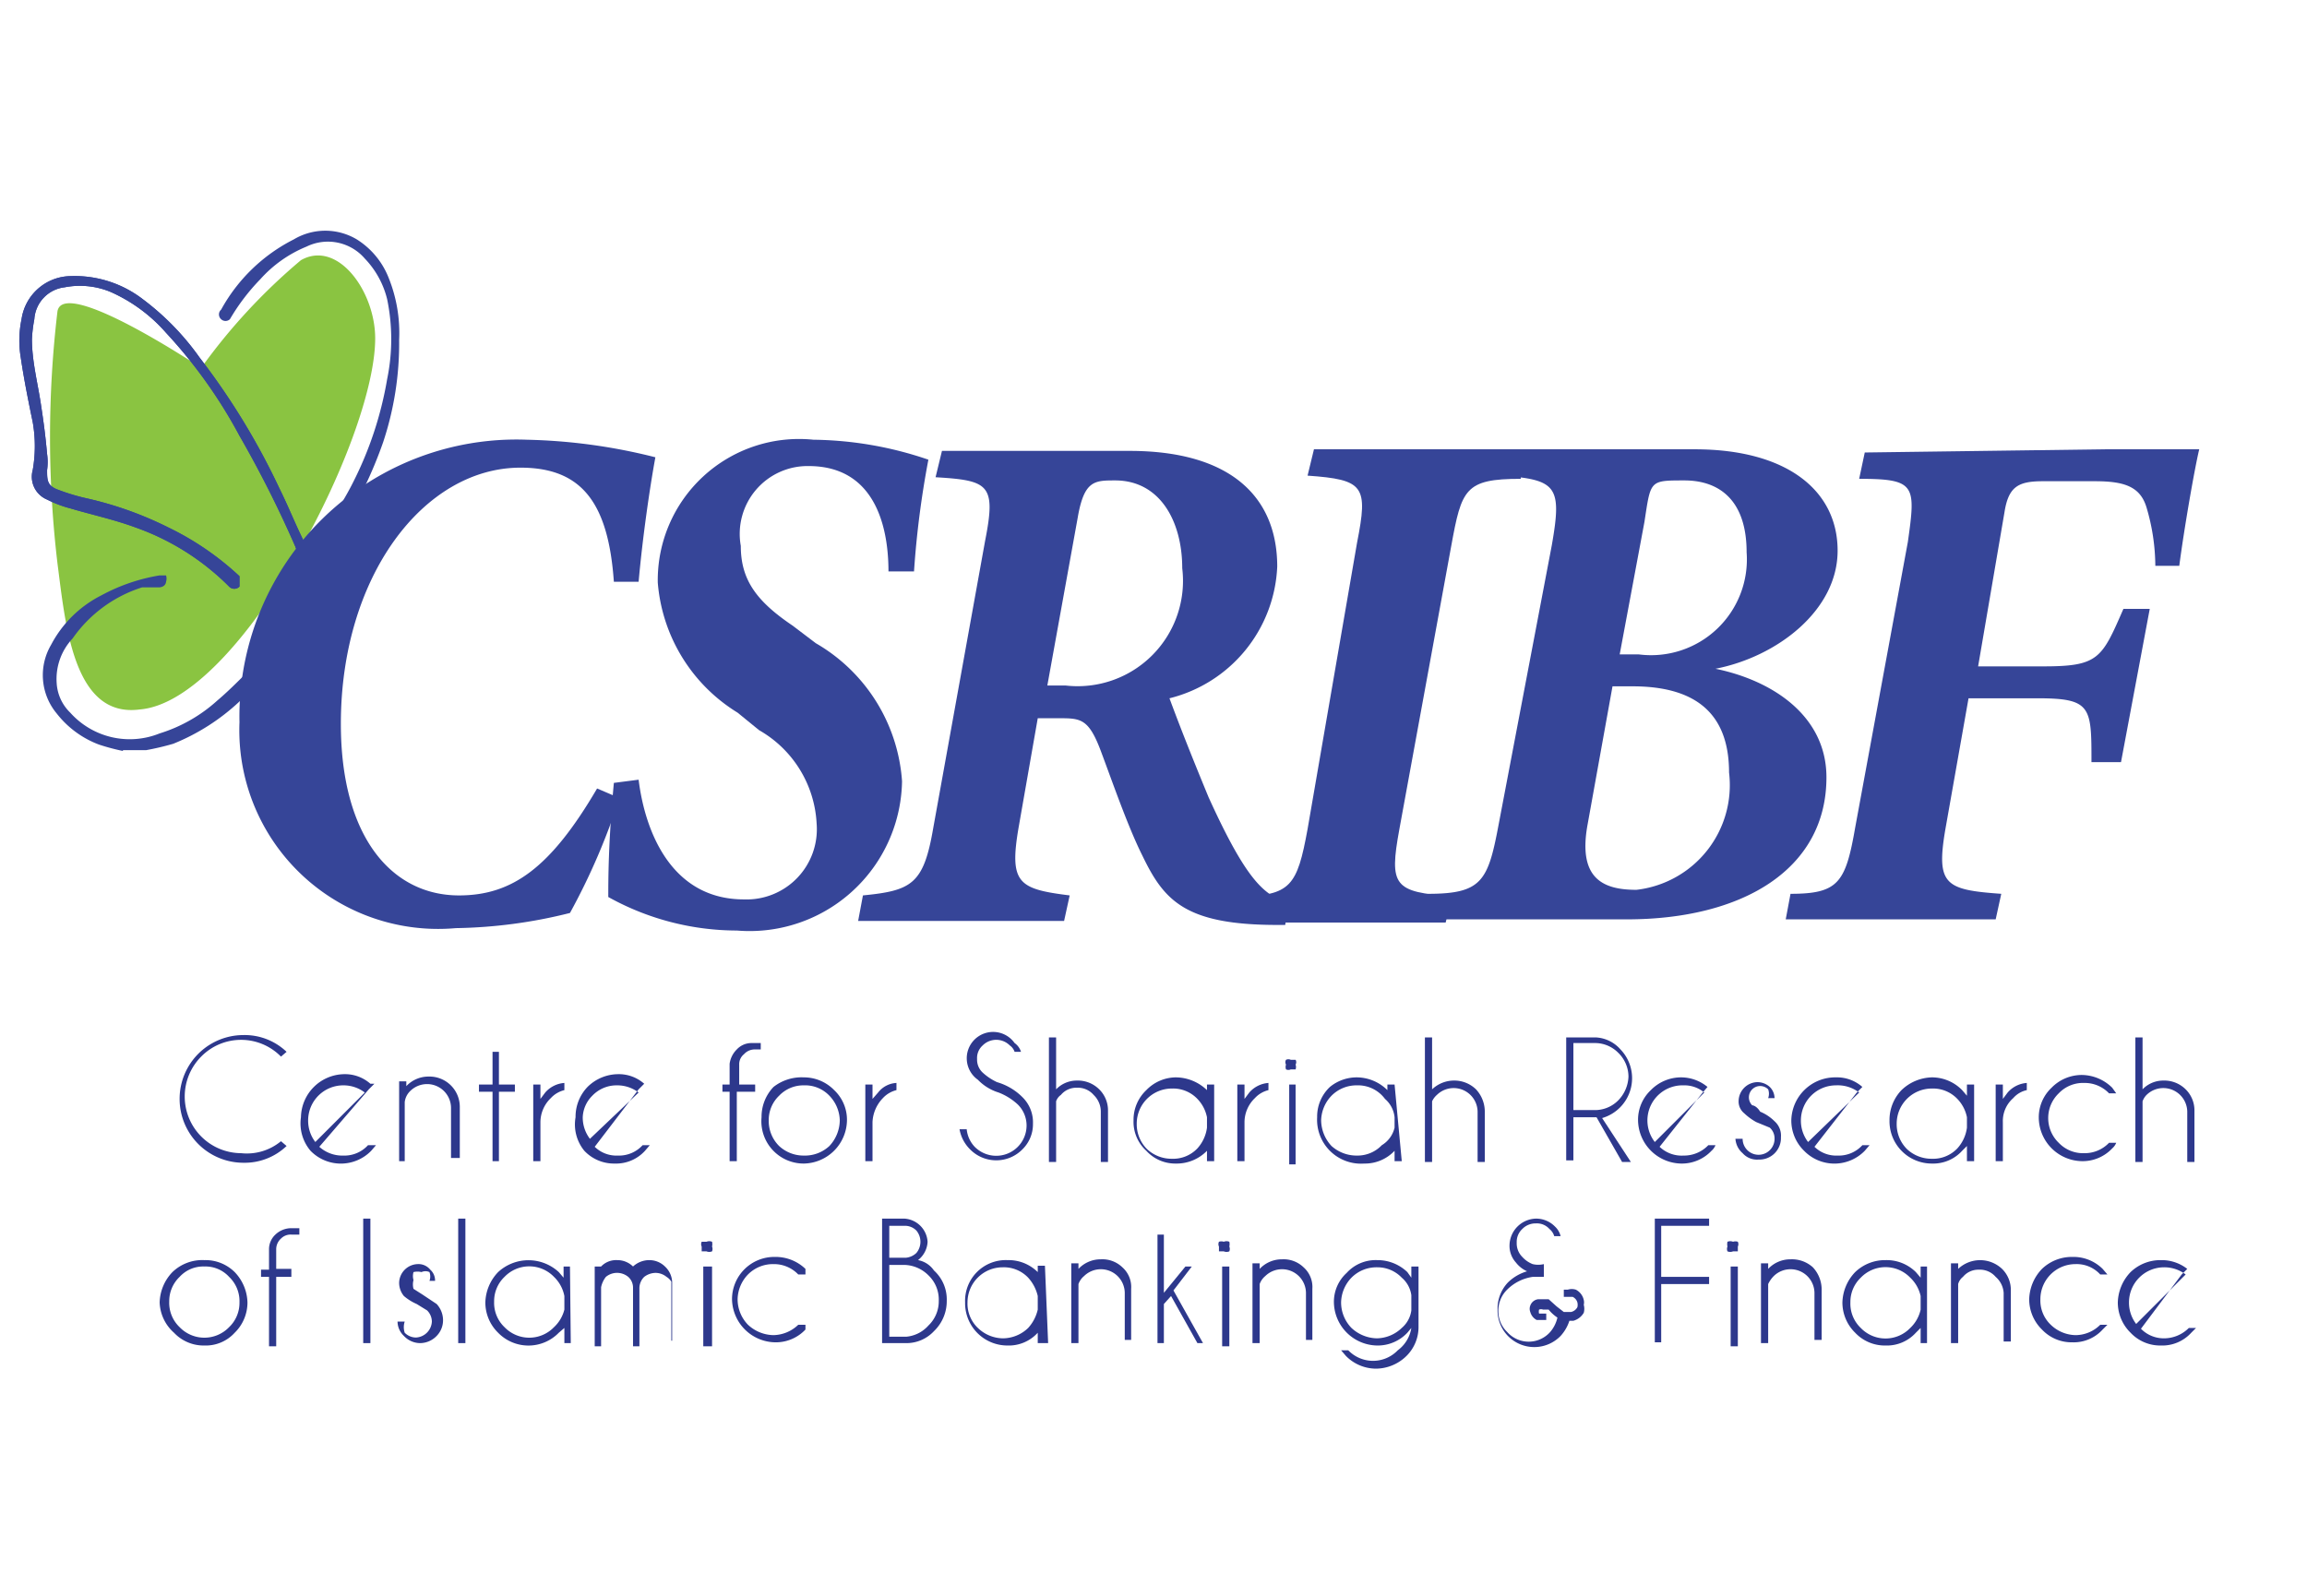 <svg xmlns="http://www.w3.org/2000/svg" id="Layer_1" data-name="Layer 1" viewBox="0 0 28.9 20"><defs><style>.cls-1{fill:#8ac441;}.cls-2{fill:#364598;}.cls-3{fill:#2d388c;}</style></defs><title>Partner Logo</title><path class="cls-1" d="M4.7,4.24C4.7,5.51,3,8.79,1.75,8.89.92,9,.82,7.83.72,7.06a13.42,13.42,0,0,1,0-3.16c.08-.44,1.8.71,1.8.71A7.36,7.36,0,0,1,3.77,3.26C4.23,3,4.7,3.65,4.7,4.24Z"></path><path class="cls-2" d="M1.54,9.41a2.63,2.63,0,0,1-.3-.08,1.21,1.21,0,0,1-.53-.39.75.75,0,0,1-.07-.86,1.45,1.45,0,0,1,.63-.62A2.32,2.32,0,0,1,2,7.21h.08a.13.13,0,0,1,0,.08s0,.06-.08.07l-.22,0A1.68,1.68,0,0,0,.91,8a.74.74,0,0,0-.2.56.56.56,0,0,0,.17.37A1,1,0,0,0,2,9.19a1.92,1.92,0,0,0,.72-.41c.13-.11.25-.23.37-.35s.07,0,.11,0a.08.08,0,0,1,0,.12A3,3,0,0,1,3,8.79a2.67,2.67,0,0,1-.83.53,3.38,3.38,0,0,1-.34.08H1.54Z"></path><path class="cls-2" d="M.4,4.25c0,.27.07.54.11.8s.06.42.08.64a.71.71,0,0,1,0,.2c0,.12,0,.19.12.24a2.64,2.64,0,0,0,.4.12,4.5,4.5,0,0,1,1,.36A3.61,3.61,0,0,1,3,7.22s0,.09,0,.13a.09.09,0,0,1-.13,0A3.12,3.12,0,0,0,1.7,6.61c-.27-.1-.55-.16-.82-.24a1.45,1.45,0,0,1-.29-.11.31.31,0,0,1-.18-.37,1.73,1.73,0,0,0,0-.6C.35,5,.3,4.75.26,4.48A1.3,1.3,0,0,1,.27,4a.63.63,0,0,1,.61-.54,1.4,1.4,0,0,1,.91.29,3.28,3.28,0,0,1,.71.73,8.83,8.83,0,0,1,1,1.64c.11.22.2.45.31.67a.1.1,0,0,1,0,.14s-.09,0-.11-.08A14.11,14.11,0,0,0,3,5.46a6.18,6.18,0,0,0-.92-1.29,2,2,0,0,0-.69-.51A1,1,0,0,0,.81,3.6.43.43,0,0,0,.43,4,1.75,1.75,0,0,0,.4,4.25Z"></path><path class="cls-2" d="M.4,4.25c0,.27.07.54.11.8s.06.42.08.64a.71.71,0,0,1,0,.2c0,.12,0,.19.12.24a2.64,2.64,0,0,0,.4.12,4.5,4.5,0,0,1,1,.36A3.61,3.61,0,0,1,3,7.22s0,.09,0,.13a.09.09,0,0,1-.13,0A3.12,3.12,0,0,0,1.7,6.61c-.27-.1-.55-.16-.82-.24a1.45,1.45,0,0,1-.29-.11.31.31,0,0,1-.18-.37,1.73,1.73,0,0,0,0-.6C.35,5,.3,4.75.26,4.48A1.3,1.3,0,0,1,.27,4a.63.63,0,0,1,.61-.54,1.4,1.4,0,0,1,.91.29,3.28,3.28,0,0,1,.71.73,8.83,8.83,0,0,1,1,1.64c.11.22.2.45.31.67a.1.1,0,0,1,0,.14s-.09,0-.11-.08A14.11,14.11,0,0,0,3,5.46a6.18,6.18,0,0,0-.92-1.29,2,2,0,0,0-.69-.51A1,1,0,0,0,.81,3.6.43.43,0,0,0,.43,4,1.75,1.75,0,0,0,.4,4.25Z"></path><path class="cls-2" d="M5,4.26A3.92,3.92,0,0,1,4.8,5.54a5.37,5.37,0,0,1-.55,1.13l0,0a.08.08,0,0,1-.13-.1c.1-.17.21-.34.3-.52a4.52,4.52,0,0,0,.43-1.3,2.48,2.48,0,0,0,0-1,1.12,1.12,0,0,0-.28-.51.61.61,0,0,0-.73-.15,1.58,1.58,0,0,0-.58.41A2.61,2.61,0,0,0,2.88,4a.08.08,0,0,1-.11,0,.08.08,0,0,1,0-.12A2.14,2.14,0,0,1,3.68,3a.77.77,0,0,1,.79,0,1,1,0,0,1,.39.46A1.85,1.85,0,0,1,5,4.26Z"></path><path class="cls-2" d="M3.5,8.58a2.29,2.29,0,0,1,.15-.77,1.6,1.6,0,0,1,.41-.64l.14-.09a.08.08,0,0,1,.12,0,.08.08,0,0,1,0,.11,1.11,1.11,0,0,0-.42.51,1.84,1.84,0,0,0-.19.79.92.92,0,0,0,0,.16c0,.06,0,.09-.08.09s-.08,0-.08-.09A.33.33,0,0,1,3.5,8.58Z"></path><path class="cls-3" d="M3.52,14.3l.07.06a.76.76,0,0,1-.54.21.8.8,0,1,1,0-1.6.76.76,0,0,1,.54.21l-.07.06a.7.7,0,0,0-1,0,.71.71,0,0,0,.5,1.21A.67.67,0,0,0,3.52,14.3Z"></path><path class="cls-3" d="M4,14.37a.43.43,0,0,0,.3.11.4.4,0,0,0,.31-.13l0,0,.1,0-.06.07a.53.53,0,0,1-.76,0A.53.53,0,0,1,3.77,14a.55.55,0,0,1,.54-.54.48.48,0,0,1,.33.12l.05,0,0,0-.07.07Zm.57-.68a.44.44,0,0,0-.27-.09.44.44,0,0,0-.44.44.44.44,0,0,0,.09.27Z"></path><path class="cls-3" d="M5.07,13.81v.74H5v-1h.09v.06a.38.38,0,0,1,.28-.12.38.38,0,0,1,.39.38v.64H5.65v-.63a.3.3,0,0,0-.51-.21A.23.23,0,0,0,5.07,13.81Z"></path><path class="cls-3" d="M6.17,13.59v-.41h.08v.41h.2v.09h-.2v.87H6.17v-.87H6v-.09Z"></path><path class="cls-3" d="M6.68,13.59h.09v.18l.06-.08a.35.35,0,0,1,.24-.12v.09a.34.34,0,0,0-.17.1.42.42,0,0,0-.13.3v.49H6.68Z"></path><path class="cls-3" d="M7.45,14.37a.39.39,0,0,0,.29.11.4.4,0,0,0,.31-.13l0,0,.09,0-.06.07a.49.49,0,0,1-.38.16.51.51,0,0,1-.38-.16A.52.52,0,0,1,7.21,14a.54.54,0,0,1,.15-.38.55.55,0,0,1,.38-.16.48.48,0,0,1,.33.12l0,0,0,0-.07.07ZM8,13.69a.44.44,0,0,0-.27-.09.42.42,0,0,0-.31.13A.4.4,0,0,0,7.3,14a.44.44,0,0,0,.09.27Z"></path><path class="cls-3" d="M9.23,13.68v.87H9.14v-.87H9.05v-.09h.09v-.26a.31.31,0,0,1,.09-.18.25.25,0,0,1,.18-.08l.12,0,0,.08-.08,0a.18.18,0,0,0-.13.06.16.16,0,0,0-.06.13v.25h.2v.09Z"></path><path class="cls-3" d="M10.07,13.5a.53.53,0,0,1,.38.16.51.51,0,0,1,.16.38.55.55,0,0,1-.54.54A.53.53,0,0,1,9.54,14a.54.54,0,0,1,.15-.38A.57.57,0,0,1,10.07,13.5Zm-.31.23a.42.42,0,0,0-.13.31.44.44,0,0,0,.13.32.45.45,0,0,0,.31.12.45.45,0,0,0,.32-.12.48.48,0,0,0,.13-.32.46.46,0,0,0-.13-.31.42.42,0,0,0-.32-.13A.42.42,0,0,0,9.76,13.73Z"></path><path class="cls-3" d="M10.84,13.59h.09v.18l.07-.08a.31.31,0,0,1,.23-.12v.09a.34.34,0,0,0-.17.1.46.46,0,0,0-.13.3v.49h-.09Z"></path><path class="cls-3" d="M12.51,13.69a.61.61,0,0,1-.26-.16.33.33,0,1,1,.46-.46.21.21,0,0,1,.08.11l-.08,0a.16.16,0,0,0-.06-.08.24.24,0,0,0-.34,0,.21.21,0,0,0-.07.17.22.22,0,0,0,.07.17.7.7,0,0,0,.18.12.74.74,0,0,1,.32.19.44.44,0,0,1,.13.33.44.44,0,0,1-.13.32.46.46,0,0,1-.66,0,.47.47,0,0,1-.13-.25l.09,0a.37.37,0,0,0,.1.22.38.38,0,0,0,.65-.26.37.37,0,0,0-.11-.27A.75.75,0,0,0,12.51,13.69Z"></path><path class="cls-3" d="M13.14,13h.09v.65a.36.36,0,0,1,.26-.11.38.38,0,0,1,.28.11.37.37,0,0,1,.11.27v.64h-.09v-.63a.29.29,0,0,0-.09-.21.26.26,0,0,0-.21-.09.25.25,0,0,0-.2.09.16.16,0,0,0-.06.08v.76h-.09Z"></path><path class="cls-3" d="M15.21,14.55h-.09v-.19l0,.06a.53.53,0,0,1-.39.16.49.49,0,0,1-.37-.16.49.49,0,0,1-.16-.38.51.51,0,0,1,.16-.38.52.52,0,0,1,.37-.16.57.57,0,0,1,.39.16l0,.07v-.14h.09Zm-.09-.42V14a.46.46,0,0,0-.12-.23.42.42,0,0,0-.32-.13.44.44,0,0,0-.44.44.44.44,0,0,0,.13.32.45.45,0,0,0,.31.12.42.42,0,0,0,.32-.13A.48.48,0,0,0,15.12,14.13Z"></path><path class="cls-3" d="M15.5,13.59h.09v.18l.06-.08a.35.35,0,0,1,.24-.12v.09a.34.34,0,0,0-.17.1.42.42,0,0,0-.13.3v.49H15.5Z"></path><path class="cls-3" d="M16.23,13.28a.06.06,0,0,1,0,.06.09.09,0,0,1,0,.06l-.06,0a.07.07,0,0,1-.06,0,.09.09,0,0,1,0-.06.06.06,0,0,1,0-.06.07.07,0,0,1,.06,0Zm0,.31v1h-.08v-1Z"></path><path class="cls-3" d="M17.56,14.55h-.09v-.19l0,.06a.51.51,0,0,1-.38.16A.55.55,0,0,1,16.5,14a.51.51,0,0,1,.16-.38A.53.53,0,0,1,17,13.5a.55.55,0,0,1,.38.16.18.18,0,0,1,0,.07v-.14h.09Zm-.09-.42V14a.35.35,0,0,0-.12-.23A.42.42,0,0,0,17,13.6a.44.44,0,0,0-.32.13.46.46,0,0,0-.13.31.48.48,0,0,0,.13.32.47.47,0,0,0,.32.12.42.42,0,0,0,.31-.13A.35.35,0,0,0,17.47,14.13Z"></path><path class="cls-3" d="M17.85,13h.09v.65a.4.4,0,0,1,.27-.11.39.39,0,0,1,.28.11.41.41,0,0,1,.11.27v.64h-.09v-.63a.3.3,0,0,0-.51-.21.24.24,0,0,0-.06.08v.76h-.09Z"></path><path class="cls-3" d="M20,14h-.29v.54h-.09V13H20a.44.44,0,0,1,.3.15.52.52,0,0,1-.23.86l.36.55h-.11Zm-.29-.93v.84h.26a.41.41,0,0,0,.3-.12.45.45,0,0,0,.13-.3.42.42,0,0,0-.13-.3.41.41,0,0,0-.3-.12Z"></path><path class="cls-3" d="M20.79,14.37a.4.4,0,0,0,.3.11.42.42,0,0,0,.31-.13l0,0,.09,0a.18.18,0,0,1-.05.07.51.51,0,0,1-.38.16.55.55,0,0,1-.54-.54.51.51,0,0,1,.16-.38.53.53,0,0,1,.38-.16.52.52,0,0,1,.33.12l0,0v0l-.06.07Zm.56-.68a.39.39,0,0,0-.26-.09.44.44,0,0,0-.36.71Z"></path><path class="cls-3" d="M22,14.06a.73.73,0,0,1-.15-.11.19.19,0,0,1-.07-.16.24.24,0,0,1,.23-.23.23.23,0,0,1,.16.06.2.2,0,0,1,.06.14h0l-.08,0a.16.16,0,0,0,0-.11.14.14,0,0,0-.2.2s.05,0,.1.08a.56.56,0,0,1,.18.12.24.24,0,0,1,.08.2.27.27,0,0,1-.28.28.24.24,0,0,1-.2-.08.26.26,0,0,1-.09-.18l.09,0a.2.2,0,0,0,.4,0,.18.18,0,0,0-.06-.14Z"></path><path class="cls-3" d="M22.73,14.37a.39.39,0,0,0,.29.11.4.4,0,0,0,.31-.13l0,0,.09,0-.06.07a.53.53,0,0,1-.76,0,.53.53,0,0,1-.16-.38A.55.55,0,0,1,23,13.5a.48.48,0,0,1,.33.12l0,0,0,0-.07.07Zm.56-.68A.44.44,0,0,0,23,13.6a.44.44,0,0,0-.44.44.44.44,0,0,0,.09.27Z"></path><path class="cls-3" d="M24.73,14.55h-.09v-.19l-.06.06a.49.49,0,0,1-.38.16.53.53,0,0,1-.53-.54.54.54,0,0,1,.15-.38.57.57,0,0,1,.38-.16.53.53,0,0,1,.38.16l.06.07v-.14h.09Zm-.09-.42V14a.46.46,0,0,0-.12-.23.42.42,0,0,0-.32-.13.44.44,0,0,0-.44.44.44.44,0,0,0,.13.32.45.45,0,0,0,.31.12.42.42,0,0,0,.32-.13A.48.48,0,0,0,24.64,14.13Z"></path><path class="cls-3" d="M25,13.59h.09v.18l.06-.08a.35.35,0,0,1,.24-.12v.09a.31.31,0,0,0-.17.1.38.38,0,0,0-.13.3v.49H25Z"></path><path class="cls-3" d="M26.42,14.32l.09,0a.18.18,0,0,1-.05.07.51.51,0,0,1-.38.16.55.55,0,0,1-.54-.54.51.51,0,0,1,.16-.38.53.53,0,0,1,.38-.16.55.55,0,0,1,.38.16l.05.07-.09,0,0,0a.42.42,0,0,0-.31-.13.42.42,0,0,0-.32.13.43.43,0,0,0,0,.62.42.42,0,0,0,.32.13.42.42,0,0,0,.31-.13Z"></path><path class="cls-3" d="M26.75,13h.09v.65a.36.36,0,0,1,.26-.11.38.38,0,0,1,.28.11.37.37,0,0,1,.11.27v.64H27.4v-.63a.3.3,0,0,0-.51-.21.22.22,0,0,0-.05.08v.76h-.09Z"></path><path class="cls-3" d="M2.56,15.79a.52.52,0,0,1,.38.15.57.57,0,0,1,.16.38.53.53,0,0,1-.16.38.49.49,0,0,1-.38.16.51.51,0,0,1-.38-.16A.53.53,0,0,1,2,16.32a.57.57,0,0,1,.16-.38A.54.54,0,0,1,2.56,15.79ZM2.25,16a.42.42,0,0,0-.13.31.42.42,0,0,0,.13.32.43.43,0,0,0,.62,0A.42.42,0,0,0,3,16.32.42.42,0,0,0,2.87,16a.4.4,0,0,0-.31-.13A.4.4,0,0,0,2.25,16Z"></path><path class="cls-3" d="M3.46,16v.87H3.37V16h-.1v-.09h.1v-.26a.25.25,0,0,1,.08-.18.29.29,0,0,1,.19-.08l.11,0,0,.08H3.65a.17.17,0,0,0-.13.05.18.18,0,0,0-.06.13v.25h.19V16Z"></path><path class="cls-3" d="M4.64,15.27v1.56H4.55V15.27Z"></path><path class="cls-3" d="M5.22,16.34a.64.64,0,0,1-.16-.1A.26.26,0,0,1,5,16.07a.24.24,0,0,1,.23-.23.19.19,0,0,1,.16.07.18.18,0,0,1,.06.14h0l-.07,0a.16.16,0,0,0,0-.11.12.12,0,0,0-.1,0,.21.21,0,0,0-.1,0,.18.18,0,0,0,0,.1.21.21,0,0,0,0,.11l.11.07.18.12a.3.3,0,0,1,.08.2.28.28,0,0,1-.08.2.29.29,0,0,1-.21.09.28.28,0,0,1-.2-.09.25.25,0,0,1-.08-.18l.09,0a.22.22,0,0,0,0,.14.2.2,0,0,0,.14.06.21.21,0,0,0,.2-.2.2.2,0,0,0-.06-.14Z"></path><path class="cls-3" d="M5.83,15.27v1.56H5.74V15.27Z"></path><path class="cls-3" d="M7.15,16.83H7.07v-.19L7,16.7a.53.53,0,0,1-.76,0,.53.53,0,0,1-.16-.38.57.57,0,0,1,.16-.38.56.56,0,0,1,.76,0l.06.07v-.14h.08Zm-.08-.42v-.17A.45.45,0,0,0,6.94,16a.43.43,0,0,0-.62,0,.42.42,0,0,0-.13.31.42.42,0,0,0,.13.32.43.43,0,0,0,.62,0A.45.45,0,0,0,7.07,16.41Z"></path><path class="cls-3" d="M7.45,15.87h.08v0a.26.26,0,0,1,.2-.08.28.28,0,0,1,.2.08l0,0,0,0a.3.3,0,0,1,.2-.08.28.28,0,0,1,.2.08.28.28,0,0,1,.09.19v.74H8.41v-.74h0A.18.18,0,0,0,8.35,16a.22.22,0,0,0-.14-.05.24.24,0,0,0-.14.05.2.2,0,0,0-.06.15v.72H7.93v-.74h0A.18.18,0,0,0,7.87,16a.22.22,0,0,0-.28,0,.31.31,0,0,0-.06.13v.74H7.45Z"></path><path class="cls-3" d="M8.92,15.56a.14.14,0,0,1,0,.06.08.08,0,0,1,0,.06.09.09,0,0,1-.07,0l-.06,0s0,0,0-.06a.07.07,0,0,1,0-.06l.06,0A.09.09,0,0,1,8.92,15.56Zm0,.31v1H8.81v-1Z"></path><path class="cls-3" d="M10,16.6l.09,0,0,.06a.51.51,0,0,1-.38.16.55.55,0,0,1-.54-.54.53.53,0,0,1,.54-.53.54.54,0,0,1,.38.15l0,.07-.09,0,0,0a.42.42,0,0,0-.31-.13.44.44,0,0,0-.32.13.46.46,0,0,0-.13.31.46.46,0,0,0,.13.32.48.48,0,0,0,.32.13.46.46,0,0,0,.31-.13Z"></path><path class="cls-3" d="M11.33,15.27a.31.31,0,0,1,.29.29.31.31,0,0,1-.12.23.31.31,0,0,1,.2.13.49.49,0,0,1,.16.38.52.52,0,0,1-.16.38.47.47,0,0,1-.35.15h-.3V15.27Zm-.19.09v.4h.21a.22.22,0,0,0,.13-.06.22.22,0,0,0,0-.28.2.2,0,0,0-.15-.06Zm0,.49v.9h.21a.42.42,0,0,0,.28-.14.42.42,0,0,0,.13-.31.42.42,0,0,0-.13-.32.44.44,0,0,0-.31-.13Z"></path><path class="cls-3" d="M13.13,16.83H13v-.19L13,16.7a.49.49,0,0,1-.38.16.53.53,0,0,1-.53-.54.51.51,0,0,1,.53-.53.52.52,0,0,1,.38.15L13,16v-.14h.09ZM13,16.41v-.17a.51.51,0,0,0-.12-.23.42.42,0,0,0-.32-.13.44.44,0,0,0-.44.44.42.42,0,0,0,.13.32.46.46,0,0,0,.31.13.46.46,0,0,0,.32-.13A.51.51,0,0,0,13,16.41Z"></path><path class="cls-3" d="M13.51,16.09v.74h-.09v-1h.09v.07a.38.38,0,0,1,.28-.12.36.36,0,0,1,.27.1.33.33,0,0,1,.11.27v.64h-.08V16.2a.3.3,0,0,0-.51-.21A.23.23,0,0,0,13.51,16.09Z"></path><path class="cls-3" d="M14.93,15.87l-.23.3.37.66H15l-.33-.59-.09.1v.49h-.08V15.47h.08v.73l.27-.33Z"></path><path class="cls-3" d="M15.4,15.56a.14.14,0,0,1,0,.06.08.08,0,0,1,0,.06.09.09,0,0,1-.07,0l-.06,0s0,0,0-.06a.07.07,0,0,1,0-.06.09.09,0,0,1,.06,0A.09.09,0,0,1,15.4,15.56Zm0,.31v1h-.09v-1Z"></path><path class="cls-3" d="M15.78,16.09v.74h-.09v-1h.09v.07a.38.38,0,0,1,.28-.12.36.36,0,0,1,.27.1.33.33,0,0,1,.11.27v.64h-.08V16.2a.3.3,0,0,0-.51-.21A.23.23,0,0,0,15.78,16.09Z"></path><path class="cls-3" d="M17.68,16.64l-.05.06a.51.51,0,0,1-.38.16.55.55,0,0,1-.54-.54.49.49,0,0,1,.16-.37.49.49,0,0,1,.38-.16.54.54,0,0,1,.38.15l.05.07v-.14h.09v.75a.51.51,0,0,1-.15.37.55.55,0,0,1-.38.16.53.53,0,0,1-.38-.16l-.06-.07.09,0,0,0a.43.43,0,0,0,.62,0A.43.43,0,0,0,17.68,16.64Zm0-.41a.35.35,0,0,0-.12-.22.42.42,0,0,0-.31-.13.44.44,0,0,0-.32.13.46.46,0,0,0-.13.31.46.46,0,0,0,.13.32.48.48,0,0,0,.32.13.46.46,0,0,0,.31-.13.35.35,0,0,0,.12-.22Z"></path><path class="cls-3" d="M19.51,16.51h0a.47.47,0,0,1-.11-.1l-.07,0,0,0h0a.07.07,0,0,0-.05,0,.06.06,0,0,0,0,0v0a.1.1,0,0,0,0,.05h.09v.08h-.05l-.07,0a.16.16,0,0,1-.08-.1.09.09,0,0,1,0,0,.11.11,0,0,1,0-.08.12.12,0,0,1,.1-.08h.05l.08,0,.1.09.09.07h.09a.12.12,0,0,0,.08-.06.13.13,0,0,0,0-.06v0a.11.11,0,0,0-.06-.07l-.06,0h-.05v-.09h.05a.17.17,0,0,1,.1,0,.19.19,0,0,1,.1.13.13.13,0,0,1,0,.06.19.19,0,0,1,0,.1.22.22,0,0,1-.13.1h-.05a.52.52,0,0,1-.11.19.46.46,0,0,1-.79-.33.48.48,0,0,1,.13-.34.57.57,0,0,1,.24-.14.36.36,0,0,1-.14-.11.31.31,0,0,1-.08-.22.34.34,0,0,1,.33-.33.33.33,0,0,1,.24.1.24.24,0,0,1,.07.12l-.08,0a.18.18,0,0,0-.06-.09.21.21,0,0,0-.17-.07.23.23,0,0,0-.17.07.22.22,0,0,0-.07.17.24.24,0,0,0,.07.18.34.34,0,0,0,.13.09.3.3,0,0,0,.14,0V16H19.2a.57.57,0,0,0-.32.16.37.37,0,0,0-.11.27.36.36,0,0,0,.11.26.36.36,0,0,0,.54,0A.42.42,0,0,0,19.51,16.51Z"></path><path class="cls-3" d="M21.41,15.27v.09h-.6V16h.6v.09h-.6v.73h-.08V15.27Z"></path><path class="cls-3" d="M21.77,15.56a.07.07,0,0,1,0,.06s0,.05,0,.06l-.06,0a.09.09,0,0,1-.07,0,.08.08,0,0,1,0-.06.14.14,0,0,1,0-.06.09.09,0,0,1,.07,0A.09.09,0,0,1,21.77,15.56Zm0,.31v1h-.09v-1Z"></path><path class="cls-3" d="M22.15,16.09v.74h-.09v-1h.09v.07a.38.38,0,0,1,.28-.12.39.39,0,0,1,.28.1.41.41,0,0,1,.11.27v.64h-.09V16.2a.3.3,0,0,0-.51-.21A.36.36,0,0,0,22.15,16.09Z"></path><path class="cls-3" d="M24.14,16.83h-.08v-.19L24,16.7a.49.49,0,0,1-.38.16.51.51,0,0,1-.38-.16.53.53,0,0,1-.16-.38.57.57,0,0,1,.16-.38.54.54,0,0,1,.38-.15.52.52,0,0,1,.38.15l.06.07v-.14h.08Zm-.08-.42v-.17a.45.45,0,0,0-.13-.23.43.43,0,0,0-.62,0,.42.42,0,0,0-.13.31.42.42,0,0,0,.13.32.43.43,0,0,0,.62,0A.45.45,0,0,0,24.06,16.41Z"></path><path class="cls-3" d="M24.53,16.09v.74h-.09v-1h.09v.07a.4.4,0,0,1,.55,0,.37.37,0,0,1,.11.27v.64H25.1V16.2A.29.29,0,0,0,25,16a.26.26,0,0,0-.21-.09.25.25,0,0,0-.2.09A.17.17,0,0,0,24.53,16.09Z"></path><path class="cls-3" d="M26.31,16.6l.09,0-.06.06a.49.49,0,0,1-.38.16.51.51,0,0,1-.38-.16.53.53,0,0,1-.16-.38.57.57,0,0,1,.16-.38.54.54,0,0,1,.38-.15.52.52,0,0,1,.38.15l.06.07-.09,0a.08.08,0,0,0,0,0,.4.4,0,0,0-.31-.13.44.44,0,0,0-.44.44.42.42,0,0,0,.13.32.46.46,0,0,0,.31.13.44.44,0,0,0,.31-.13A.08.08,0,0,0,26.31,16.6Z"></path><path class="cls-3" d="M26.82,16.65a.4.4,0,0,0,.29.12.44.44,0,0,0,.31-.13l0,0,.09,0-.06.06a.49.49,0,0,1-.38.16.51.51,0,0,1-.38-.16.53.53,0,0,1-.16-.38.57.57,0,0,1,.16-.38.54.54,0,0,1,.38-.15.52.52,0,0,1,.33.11l0,0,0,0-.07.07Zm.56-.68a.44.44,0,0,0-.27-.09.44.44,0,0,0-.44.44.44.44,0,0,0,.09.27Z"></path><path class="cls-2" d="M7.76,10a8.21,8.21,0,0,1-.62,1.44,6.21,6.21,0,0,1-1.43.19A2.49,2.49,0,0,1,3,9.05,3.47,3.47,0,0,1,6.6,5.51a7.13,7.13,0,0,1,1.61.22c-.07.38-.16,1-.21,1.56l-.31,0c-.07-1-.41-1.43-1.17-1.43-1.21,0-2.25,1.36-2.25,3.21,0,1.42.64,2.15,1.48,2.15.67,0,1.15-.35,1.73-1.34Z"></path><path class="cls-2" d="M8,9.77c.08.65.41,1.5,1.32,1.5a.88.88,0,0,0,.91-.95,1.43,1.43,0,0,0-.72-1.17l-.27-.22a2.11,2.11,0,0,1-1-1.63,1.77,1.77,0,0,1,1.95-1.79,4.59,4.59,0,0,1,1.44.25,11.62,11.62,0,0,0-.18,1.4l-.32,0c0-.58-.18-1.32-1-1.32a.85.85,0,0,0-.85,1c0,.42.19.69.65,1l.29.22A2.17,2.17,0,0,1,11.3,9.79a1.91,1.91,0,0,1-2.07,1.87,3.32,3.32,0,0,1-1.61-.42c0-.22,0-.68.07-1.43Z"></path><path class="cls-2" d="M16.1,11.59H16c-1.16,0-1.42-.31-1.69-.87-.18-.36-.37-.91-.52-1.31S13.54,9,13.28,9H13l-.24,1.37c-.12.7,0,.77.64.85l-.07.32H10.75l.06-.32c.61-.06.76-.14.88-.84l.65-3.6c.14-.71.05-.76-.62-.8l.08-.33h2.35c1.27,0,1.85.58,1.85,1.45a1.78,1.78,0,0,1-1.35,1.65c.17.46.35.9.49,1.24.5,1.1.71,1.22,1,1.33Zm-2.75-3a1.32,1.32,0,0,0,1.46-1.47c0-.59-.28-1.1-.84-1.1-.26,0-.39,0-.47.47l-.38,2.1Z"></path><path class="cls-2" d="M19.05,6c-.7,0-.74.13-.87.84l-.65,3.55c-.13.71-.07.79.66.84l-.08.33H15.45l.06-.33c.66,0,.74-.13.87-.84L17,6.8c.14-.71.09-.79-.62-.84l.08-.33h2.62Z"></path><path class="cls-2" d="M21.23,5.63c1.16,0,1.79.52,1.79,1.27s-.76,1.33-1.53,1.48c.73.15,1.39.6,1.39,1.36,0,1.16-1.06,1.78-2.5,1.78H17.83l.06-.32c.67,0,.75-.16.88-.85l.67-3.52c.13-.74.06-.82-.63-.87l.07-.33Zm-1.34,4.69c-.13.69.19.83.61.83a1.32,1.32,0,0,0,1.16-1.47c0-.8-.49-1.08-1.21-1.08H20.2Zm.64-2.12a1.2,1.2,0,0,0,1.35-1.28c0-.65-.34-.9-.78-.9s-.42,0-.5.52L20.29,8.2Z"></path><path class="cls-2" d="M26.35,5.63h1.2c-.06.25-.19,1-.25,1.46H27a2.61,2.61,0,0,0-.11-.73c-.08-.27-.29-.33-.65-.33h-.65c-.31,0-.43.07-.48.39l-.33,1.93h.82c.69,0,.73-.1,1-.72h.33l-.36,1.92H26.2c0-.69,0-.8-.67-.8h-.87l-.29,1.64c-.12.7,0,.76.7.81l-.07.32H22.37l.06-.32c.6,0,.69-.14.81-.83l.66-3.58C24,6.08,24,6,23.29,6l.07-.33Z"></path></svg>